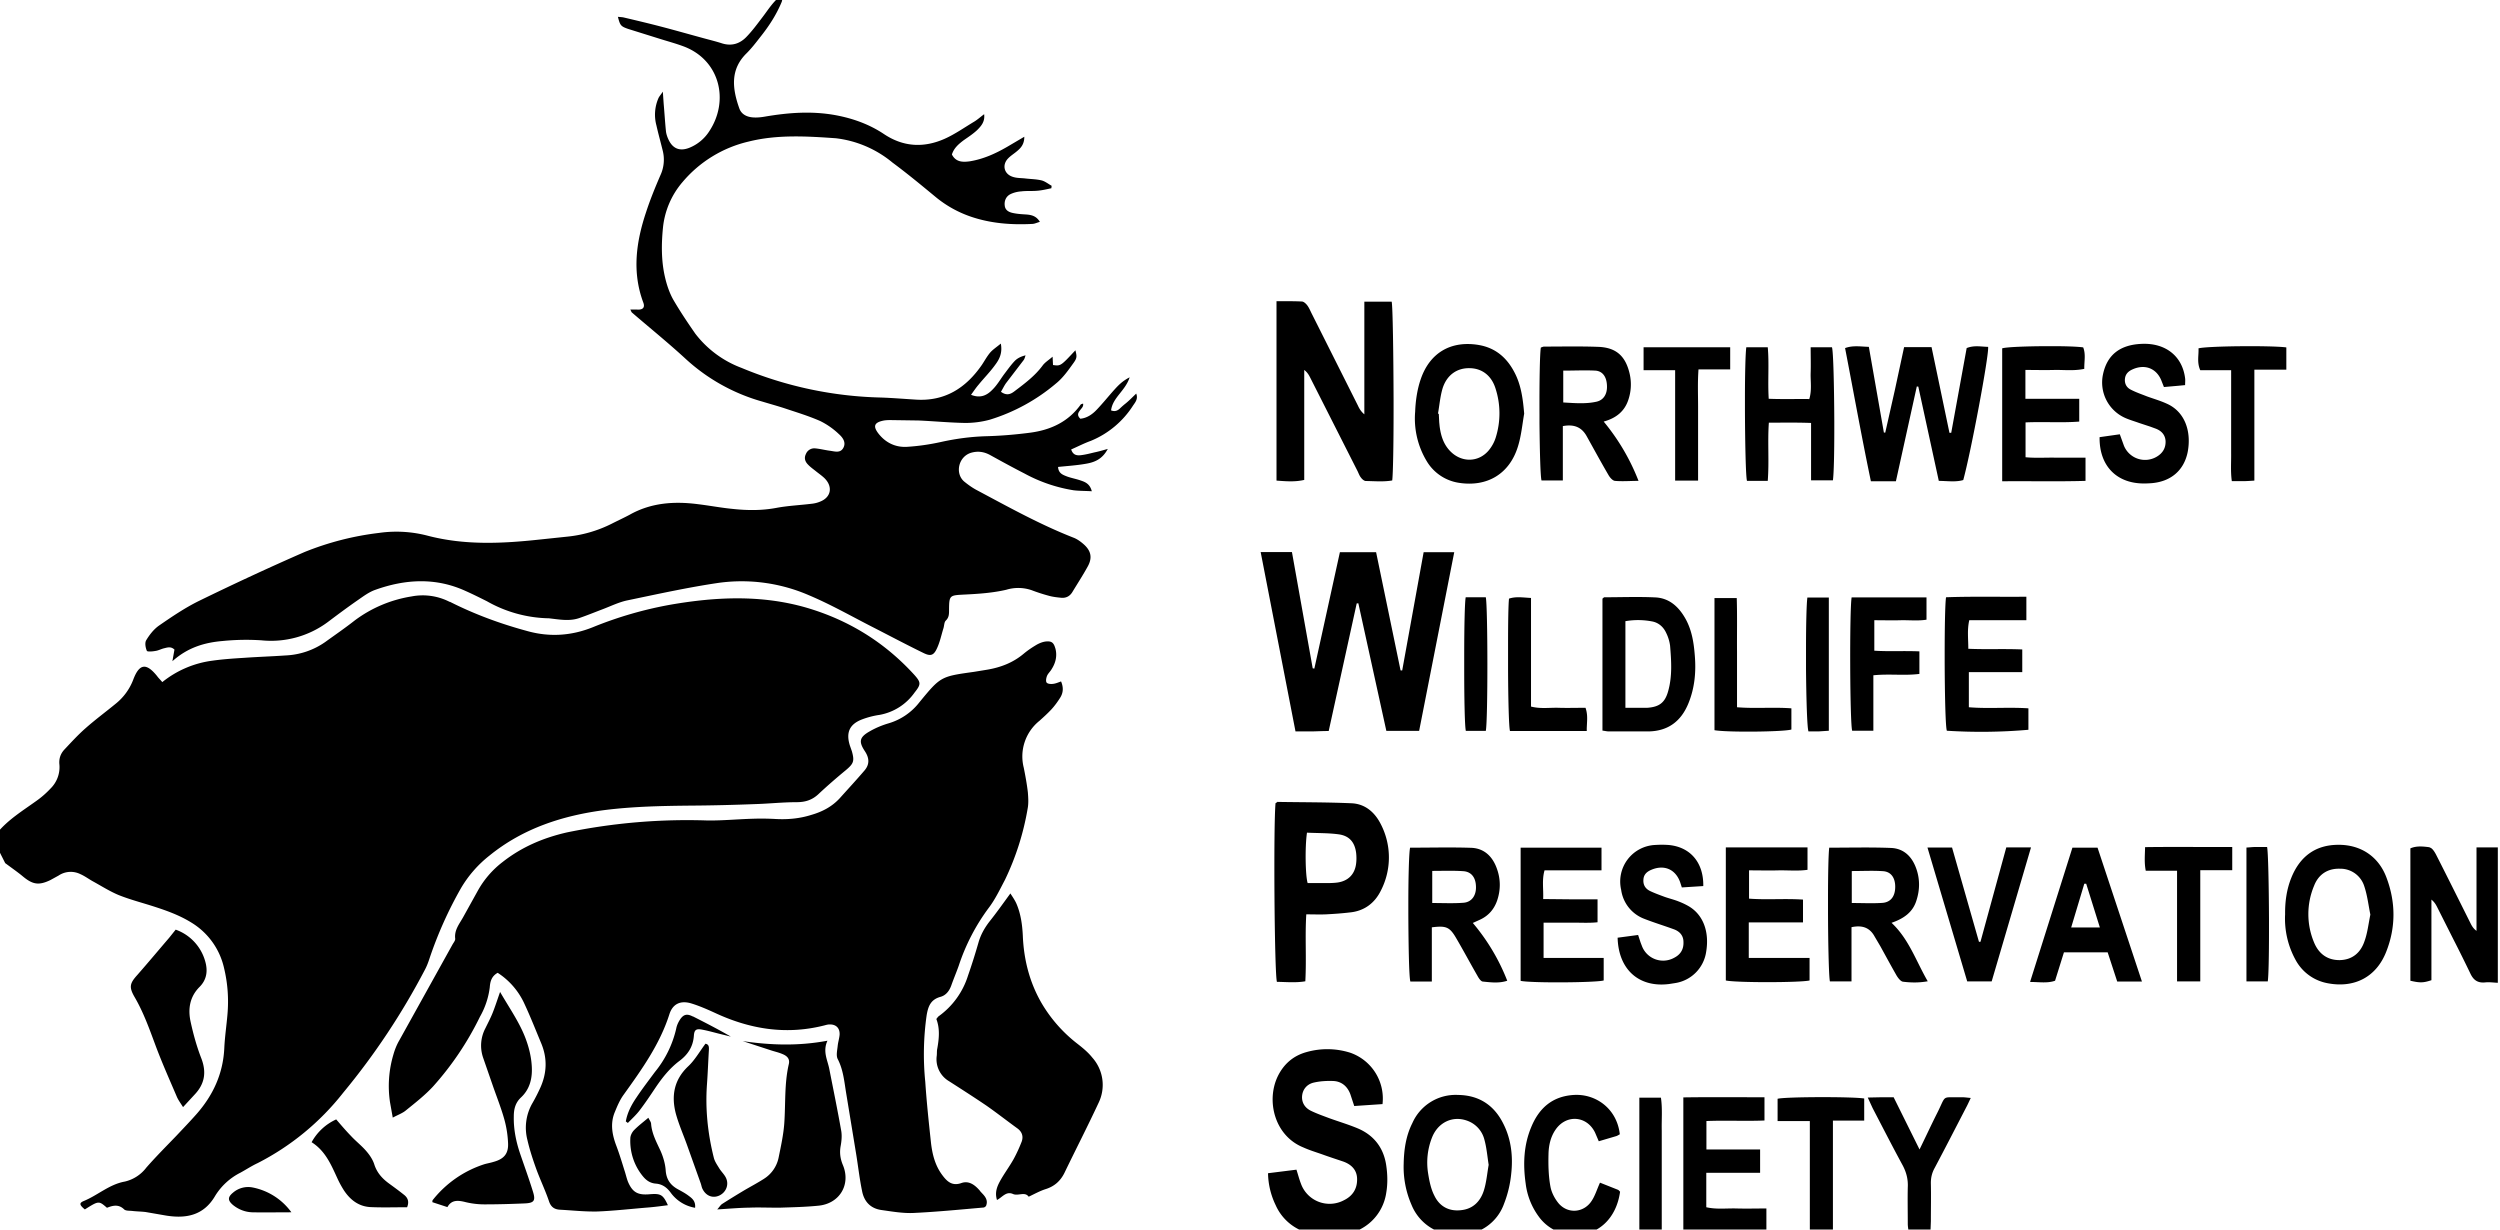 <svg xmlns="http://www.w3.org/2000/svg" width="183" height="90"><path fill-rule="evenodd" d="M98.84 77.06a3.55 3.55 0 012.36 3.76l-2.07.14-.28-.85c-.21-.58-.64-.95-1.24-.98-.5-.02-1.02.01-1.5.13-.46.13-.77.5-.8 1.01-.02.48.24.84.65 1.04.43.21.89.37 1.34.54.69.25 1.4.46 2.07.74 1.2.5 1.91 1.43 2.1 2.7.1.66.12 1.37 0 2.04a3.58 3.58 0 01-3.18 3.03c-.85.13-1.72.13-2.57-.12a3.62 3.62 0 01-2.34-2.02 5.57 5.57 0 01-.56-2.34l2.08-.26c.12.37.2.69.32 1a2.23 2.23 0 003.17 1.23c.63-.31.96-.84.95-1.53 0-.66-.4-1.07-1-1.29-.53-.18-1.06-.35-1.58-.54-.46-.16-.92-.3-1.36-.5-2.1-.85-2.73-3.4-1.87-5.2.44-.9 1.13-1.5 2.08-1.77a5.57 5.57 0 013.23.04zm19.73 5.97c-.08.04-.16.1-.25.13l-1.29.38-.27-.63c-.6-1.25-2.12-1.36-2.9-.21-.37.54-.5 1.18-.51 1.8-.02.79 0 1.59.14 2.35.08.45.33.92.63 1.27.7.77 1.86.64 2.41-.25.24-.37.37-.82.59-1.3l1.31.52c.07.03.11.1.16.14-.27 1.96-1.6 3.21-3.37 3.16a3.22 3.22 0 01-2.6-1.36 5.1 5.1 0 01-.94-2.39c-.2-1.4-.15-2.8.4-4.12.57-1.4 1.55-2.28 3.14-2.37 1.58-.09 3.14.99 3.35 2.88zm-11.84-2.88c1.56.02 2.66.77 3.33 2.14.57 1.14.7 2.39.56 3.64a8.23 8.23 0 01-.53 2.2 3.42 3.42 0 01-3.3 2.26 3.52 3.52 0 01-3.46-2.18 6.93 6.93 0 01-.58-3.04c.02-.97.15-2 .63-2.95a3.46 3.46 0 013.35-2.07zm22.43.17v1.7c-1.4.06-2.8-.02-4.25.04v2.08h3.93v1.71h-3.94v2.52c.74.17 1.47.07 2.2.09.72.02 1.45 0 2.2 0v1.72h-6.08v-9.85c1.98-.03 3.94-.01 5.94-.01zm7.3.09v1.62h-2.29v8.15h-1.69v-8.12h-2.36v-1.63c.6-.15 5.5-.16 6.34-.02zm2.15-.1l1.9 3.83c.47-.96.87-1.83 1.3-2.68.5-1 .42-1.13.91-1.14H143.66c.18 0 .35.03.6.05-.13.27-.23.5-.35.72-.76 1.47-1.51 2.93-2.29 4.4-.2.36-.29.73-.28 1.16.02.91 0 1.83 0 2.74l-.03.79h-1.6c-.02-.22-.06-.4-.06-.6 0-.9-.02-1.78 0-2.67.03-.58-.1-1.09-.37-1.6-.75-1.38-1.47-2.79-2.2-4.19l-.36-.78.96-.02h.93zm-17.03.04c.12.8.04 1.61.06 2.41v7.42H120v-9.83h1.58zm-88.65-36.3c1.8.91 3.67 1.6 5.62 2.13 1.65.47 3.26.37 4.85-.27a28.26 28.26 0 015.7-1.65c3.3-.57 6.61-.73 9.89.21 3.1.9 5.75 2.53 7.93 4.92.5.56.51.7.03 1.3a4 4 0 01-2.57 1.64c-.42.06-.85.17-1.25.32-.94.35-1.22.96-.92 1.92l.15.43c.2.72.12.9-.45 1.38-.68.56-1.36 1.15-2 1.75-.46.43-.96.59-1.6.59-1 0-2.02.11-3.03.14-1.55.06-3.1.1-4.65.11-2.11.02-4.22.06-6.32.32-3.1.4-6 1.33-8.47 3.33a8.54 8.54 0 00-2.1 2.4 29.13 29.13 0 00-2.3 5.14c-.09.28-.2.57-.34.83a51.59 51.59 0 01-5.98 9 18.86 18.86 0 01-6.26 5.15c-.43.2-.84.47-1.26.7a4.6 4.6 0 00-1.84 1.68c-.83 1.44-2.11 1.7-3.6 1.46l-1.5-.26c-.33-.04-.66-.04-.99-.08-.2-.02-.46 0-.58-.11-.41-.4-.83-.29-1.26-.12-.6-.52-.6-.52-1.62.12-.4-.33-.43-.47-.07-.62 1.02-.42 1.87-1.22 3-1.42a2.76 2.76 0 001.57-1.02c.7-.8 1.46-1.56 2.2-2.33.49-.52.98-1.03 1.45-1.56 1.24-1.4 1.98-3 2.06-4.89.04-.81.16-1.62.23-2.43.1-1.15.02-2.28-.25-3.4a5.23 5.23 0 00-2.38-3.32c-.9-.56-1.87-.9-2.87-1.22-.82-.26-1.66-.48-2.46-.8-.65-.27-1.26-.66-1.88-1-.31-.17-.6-.39-.92-.53a1.59 1.59 0 00-1.6.1l-.6.33c-.85.41-1.3.33-2.02-.27-.36-.3-.75-.57-1.29-.97l-.58-1.15v-1.07c.8-.97 1.87-1.62 2.87-2.34.37-.26.72-.57 1.03-.9a2.2 2.2 0 00.65-1.74c-.05-.44.08-.81.37-1.12.5-.53 1-1.08 1.55-1.56.7-.62 1.46-1.18 2.19-1.78a4.15 4.15 0 001.29-1.76c.45-1.2.96-1.25 1.75-.27.1.14.23.26.38.44a7.37 7.37 0 013.68-1.57c.78-.11 1.56-.16 2.35-.21.99-.07 1.98-.1 2.97-.17A5.47 5.47 0 0023.8 47c.72-.52 1.45-1.02 2.15-1.57a9.4 9.4 0 014.17-1.77 4.31 4.31 0 012.8.4zm44.32 3.4c.15.55.03 1.06-.27 1.53-.1.18-.27.32-.34.5-.06.15-.1.38-.03.48.07.1.3.12.46.1.2-.02.38-.1.6-.18.19.45.16.84-.07 1.2-.19.3-.4.59-.64.85-.28.3-.58.57-.88.84a3.34 3.34 0 00-1.14 3.43c.12.6.23 1.2.3 1.8.03.4.06.82-.02 1.21a19.5 19.5 0 01-1.66 5.2c-.37.7-.71 1.42-1.18 2.04a14.88 14.88 0 00-2.2 4.24c-.17.48-.37.95-.54 1.43-.14.4-.39.74-.8.85-.72.2-.9.7-1.01 1.35a20.23 20.23 0 00-.1 4.87c.1 1.5.26 2.99.42 4.48.1.84.3 1.64.82 2.34.35.47.72.83 1.4.59.56-.2 1 .15 1.34.54l.06.08.14.15c.24.25.43.53.26.92-.08.06-.12.1-.17.1-1.72.15-3.44.32-5.16.4-.77.03-1.56-.11-2.34-.22-.8-.12-1.26-.64-1.4-1.41-.18-.87-.28-1.76-.42-2.63l-.74-4.51c-.14-.85-.21-1.71-.62-2.5-.13-.26-.03-.65 0-.97.03-.28.12-.55.14-.82.02-.48-.27-.76-.75-.74-.13 0-.25.04-.37.07-2.79.71-5.44.28-8.01-.92-.57-.26-1.16-.52-1.76-.7-.77-.22-1.33.05-1.57.8-.7 2.2-2.02 4.04-3.34 5.88-.28.38-.47.83-.65 1.27-.36.85-.2 1.69.12 2.52.21.56.39 1.15.57 1.73.1.29.16.59.27.87.33.77.72.98 1.56.91.84-.07 1 .02 1.36.8-.46.06-.9.12-1.36.16-1.26.1-2.53.25-3.8.3-.9.02-1.82-.08-2.73-.13-.42-.02-.68-.2-.82-.64-.28-.82-.66-1.6-.95-2.41-.24-.67-.46-1.35-.62-2.04a3.59 3.59 0 01.37-2.72c.22-.38.41-.76.59-1.16.46-1.05.5-2.1.06-3.18-.41-.98-.8-1.98-1.25-2.94a5.32 5.32 0 00-1.95-2.25c-.47.26-.55.67-.58 1.07a5.8 5.8 0 01-.72 2.15 22.11 22.11 0 01-3.43 5.1c-.6.65-1.31 1.2-2 1.76-.24.2-.56.31-.95.52l-.2-1.12a8.04 8.04 0 01.24-3.47c.1-.36.24-.72.43-1.05l3.92-7.06c.08-.13.2-.28.18-.41-.07-.62.3-1.06.57-1.54l1.07-1.93a6.8 6.8 0 011.83-2.13c1.4-1.1 2.97-1.77 4.72-2.17a43.6 43.6 0 0110.3-.87c1.12.01 2.23-.1 3.35-.13a18.2 18.2 0 011.6.02c.9.05 1.78-.03 2.63-.3.8-.23 1.51-.6 2.08-1.22.61-.68 1.23-1.35 1.82-2.04.37-.44.35-.9.02-1.4-.47-.71-.4-1.03.36-1.46.43-.25.92-.45 1.4-.59a4.43 4.43 0 002.22-1.52c1.56-1.9 1.57-1.9 4-2.24l.98-.16c1-.17 1.9-.52 2.68-1.18.3-.25.62-.46.94-.65.2-.11.42-.2.64-.23.44-.05.6.07.72.5zM18.48 86.92a4.6 4.6 0 012.85 1.82c-1.06 0-1.97.02-2.88 0-.5-.02-.98-.2-1.39-.53-.4-.34-.4-.58 0-.91a1.7 1.7 0 011.42-.38zm86.33-3.62a4.99 4.99 0 00-.28 2.54c.09.57.2 1.16.46 1.67.38.8 1.08 1.19 2 1.07.85-.1 1.37-.65 1.62-1.41.2-.62.25-1.29.36-1.9-.1-.65-.15-1.26-.31-1.84a1.98 1.98 0 00-1.28-1.4c-1.07-.38-2.14.14-2.57 1.27zm-44.24-7.12c-.36.78 0 1.4.13 2.05.3 1.52.61 3.03.88 4.56.06.36.02.76-.05 1.13-.08.47-.02.9.16 1.34.62 1.45-.24 2.87-1.82 3-.9.09-1.82.11-2.74.14-.76.01-1.52-.03-2.28 0-.76.01-1.51.08-2.35.13.15-.16.23-.31.36-.4.53-.34 1.07-.67 1.62-1 .48-.28.97-.54 1.44-.84a2.4 2.4 0 001.07-1.53c.17-.84.36-1.69.42-2.54.1-1.44 0-2.9.33-4.32.1-.41-.15-.62-.48-.75-.28-.12-.58-.18-.87-.28l-2.02-.66c2.04.3 4.06.37 6.2-.03zm-13.11 5.64c.08.17.19.3.2.43.05.72.39 1.34.69 1.99.2.45.35.96.38 1.45.05.63.33 1.04.85 1.34.29.16.58.31.84.51.26.19.51.4.46.87a2.78 2.78 0 01-1.78-1.1c-.29-.4-.64-.64-1.11-.67-.42-.04-.7-.25-.95-.56a4.07 4.07 0 01-.9-2.75c0-.2.12-.44.26-.59.31-.32.68-.6 1.06-.92zm-22.85.12c.37.43.71.83 1.08 1.21.36.39.79.72 1.13 1.12.25.29.47.62.58.97.2.62.6 1.05 1.1 1.41.37.27.74.54 1.1.83.28.23.35.52.2.89-.9 0-1.78.03-2.66-.01-.88-.04-1.51-.53-1.98-1.25a7.24 7.24 0 01-.47-.87c-.46-1-.88-2-1.88-2.63a3.88 3.88 0 011.8-1.67zM36.6 72.6c.74 1.28 1.53 2.38 1.96 3.66.19.55.32 1.13.36 1.7.07.89-.1 1.74-.79 2.38-.4.38-.52.84-.52 1.38-.02.93.16 1.82.45 2.69.32.94.66 1.87.95 2.81.21.67.09.84-.6.87-.96.04-1.92.07-2.89.07A5.9 5.9 0 0134.1 88c-.55-.14-1.04-.2-1.35.36l-1.1-.36c0-.05 0-.12.02-.15a7.9 7.9 0 013.82-2.64c.23-.06.45-.1.67-.17.74-.21 1.07-.6 1.03-1.37a7.66 7.66 0 00-.27-1.72c-.24-.86-.57-1.68-.86-2.52l-.7-2.02a2.72 2.72 0 01.17-2.14c.18-.37.37-.73.52-1.1.19-.47.34-.95.56-1.57zm37.36-7.2c.14.22.31.46.43.72.33.75.44 1.56.48 2.37.07 1.73.48 3.37 1.34 4.88a10.43 10.43 0 002.64 3.02c.4.31.8.64 1.11 1.03a3 3 0 01.46 3.3c-.8 1.72-1.67 3.41-2.5 5.13-.3.61-.75 1-1.4 1.2-.4.13-.78.34-1.22.55-.28-.4-.77-.03-1.15-.2-.5-.22-.77.23-1.17.44-.17-.54 0-.97.21-1.36.3-.55.69-1.07 1-1.62.23-.42.43-.86.6-1.3.13-.37.03-.7-.3-.95-.76-.55-1.5-1.13-2.27-1.67-.9-.61-1.82-1.2-2.74-1.79a1.86 1.86 0 01-.91-1.87c.02-.18 0-.36.04-.53.13-.73.2-1.46-.07-2.16.08-.1.12-.16.17-.2a5.78 5.78 0 002.15-2.98c.28-.8.53-1.6.76-2.4.16-.57.44-1.07.8-1.54.52-.65 1-1.33 1.54-2.07zm-22.32 11c.27.05.26.26.25.47-.05.84-.08 1.68-.14 2.51-.13 1.82.06 3.6.5 5.36.07.29.26.55.41.8.14.22.33.4.45.62.28.5.07 1.1-.45 1.35-.49.23-1 .03-1.25-.51-.05-.11-.07-.24-.11-.36l-1-2.8c-.27-.76-.6-1.5-.82-2.29-.35-1.3-.16-2.5.9-3.5.48-.45.82-1.06 1.26-1.65zm-.92-2c.93.47 1.86.95 2.78 1.48l-.65-.16c-.47-.11-.93-.25-1.4-.34-.48-.1-.63-.02-.66.45-.06.8-.45 1.38-1.07 1.84-.7.53-1.23 1.2-1.72 1.92-.38.57-.76 1.14-1.18 1.69-.25.33-.57.62-.86.92l-.15-.11c.11-.65.42-1.23.79-1.77.42-.63.89-1.24 1.34-1.85a7.73 7.73 0 001.56-3.18c.04-.22.14-.44.26-.63.26-.41.52-.48.96-.25zm-37.86-6.35a3.44 3.44 0 012.17 2.35c.19.68.1 1.32-.42 1.84-.72.72-.86 1.61-.66 2.54.2.92.45 1.83.79 2.7.39 1.02.24 1.88-.51 2.66l-.83.9c-.19-.3-.36-.53-.46-.77-.53-1.24-1.08-2.47-1.55-3.73-.45-1.21-.88-2.43-1.54-3.56-.42-.73-.35-1 .2-1.61.79-.9 1.55-1.81 2.33-2.72l.48-.6zm109.25-6.2c1.6.13 2.6 1.27 2.57 3.01l-1.57.1-.13-.4c-.34-.93-1.16-1.28-2.08-.9-.32.13-.57.33-.6.7-.04.41.14.7.5.87.34.16.7.29 1.05.42.34.12.68.2 1.01.33.26.1.52.22.76.36 1.05.62 1.52 1.86 1.27 3.34a2.71 2.71 0 01-2.26 2.28l-.45.07c-2.2.28-3.71-1.05-3.77-3.39l1.5-.2.18.55.1.26a1.66 1.66 0 002.34.87c.48-.24.72-.62.7-1.16 0-.5-.3-.8-.74-.95-.71-.26-1.44-.48-2.15-.76a2.65 2.65 0 01-1.67-2.11 2.68 2.68 0 012.52-3.29c.3-.02.61-.02.92 0zm49.06-.01c1.62-.01 2.94.84 3.52 2.4.68 1.8.69 3.64-.02 5.43-.73 1.86-2.34 2.68-4.3 2.3a3.35 3.35 0 01-2.32-1.68 6.27 6.27 0 01-.78-3.37c-.01-.92.11-1.82.46-2.68.64-1.58 1.8-2.4 3.44-2.4zm6.68.2c.18.02.36.31.47.52.85 1.67 1.69 3.36 2.53 5.04.1.2.21.38.43.54v-6.11h1.56v9.91c-.3-.01-.61-.06-.9-.03-.56.06-.88-.15-1.12-.67-.39-.81-.79-1.62-1.2-2.42l-1.22-2.42c-.1-.2-.21-.38-.42-.55v5.9c-.6.2-.84.2-1.54.04V62.1c.46-.2.95-.14 1.41-.08zm-70.15.02c.96.04 1.57.65 1.88 1.55.27.76.27 1.54.01 2.31-.22.63-.62 1.1-1.23 1.39l-.55.25a14.94 14.94 0 012.52 4.23c-.6.2-1.2.12-1.79.06-.14-.01-.3-.25-.39-.42-.53-.92-1.03-1.86-1.57-2.78-.47-.8-.73-.9-1.77-.77v3.97h-1.57c-.1-.3-.14-2.68-.15-5.02v-.64c0-2 .05-3.84.13-4.14 1.49 0 2.99-.04 4.48.01zm30.72.01c.97.04 1.57.67 1.87 1.57.25.74.24 1.5 0 2.25-.26.88-.93 1.35-1.83 1.66 1.28 1.2 1.78 2.78 2.65 4.28-.68.12-1.26.1-1.82.03-.17-.03-.35-.27-.46-.45-.4-.7-.79-1.42-1.18-2.13l-.43-.73c-.35-.64-.89-.85-1.69-.68v3.97h-1.58c-.08-.3-.14-2.96-.14-5.44v-.62c0-1.73.03-3.27.09-3.73 1.54 0 3.03-.04 4.52.02zm15.12-.02l3.25 9.8h-1.81l-.7-2.14h-3.2l-.65 2.08c-.57.2-1.14.09-1.83.09l3.1-9.83h1.84zm-36.31 0v1.66h-4.17c-.2.7-.07 1.35-.1 2.1l1.98.02h2v1.68c-.64.07-1.3.02-1.95.03h-2v2.58h4.4v1.65c-.54.16-5.26.2-6.08.03v-9.75h5.92zM93.55 58.7c1.8.03 3.6.02 5.4.1 1 .05 1.7.68 2.13 1.54a5.3 5.3 0 010 4.85c-.45.92-1.22 1.5-2.27 1.6-.58.07-1.16.11-1.74.14-.45.02-.9 0-1.45 0-.1 1.63.02 3.22-.07 4.9-.7.12-1.4.05-2.08.04-.18-.6-.26-11.45-.1-13.08.1-.05.14-.1.18-.1zm38.76 3.33v1.64c-.69.1-1.4.03-2.1.04-.7.02-1.41 0-2.18 0v2.07c1.28.1 2.6-.02 3.95.07v1.67h-3.97v2.6h4.45v1.65c-.65.16-5.4.17-6.13 0v-9.74h5.98zm16.36 0l-2.88 9.81H144l-2.91-9.8h1.8l1.97 6.9h.11l1.89-6.91h1.8zM163.4 62v1.7h-2.34v8.14h-1.7v-8.1h-2.29c-.12-.6-.06-1.12-.05-1.73 2.15-.03 4.24 0 6.38-.01zm2.55 0c.08.33.13 2.85.14 5.27v.93c0 1.74-.03 3.26-.09 3.64h-1.56v-9.8c.24-.01.44-.04.64-.04h.87zm5.34 1.59c-.91-.03-1.58.42-1.9 1.25a5.36 5.36 0 000 4.15c.33.8.95 1.3 1.88 1.29.93-.02 1.53-.55 1.81-1.38.22-.6.29-1.27.43-1.95-.14-.69-.22-1.4-.44-2.06a1.83 1.83 0 00-1.78-1.3zm-18.72 1.1l-.96 3.2h2.1l-1-3.2h-.14zm-17.02-.93v2.34c.8 0 1.53.04 2.25-.01.62-.05.93-.5.93-1.18 0-.65-.3-1.1-.89-1.14-.75-.05-1.5-.01-2.29-.01zm-30.71 0v2.34c.8 0 1.56.04 2.3-.02.6-.05.93-.55.9-1.2-.02-.64-.33-1.07-.93-1.11-.74-.05-1.5-.02-2.27-.02zm-9.17-2.8c-.15 1.01-.12 3.12.05 3.68h1.5c.23 0 .46-.01.69-.04.76-.11 1.24-.58 1.35-1.33.04-.27.04-.56.01-.83-.1-.8-.51-1.27-1.3-1.37-.74-.1-1.5-.08-2.3-.12zm52.66-17.28v1.72h-4.18c-.16.7-.07 1.35-.07 2.09 1.32.06 2.6-.01 3.95.05v1.66h-3.91v2.57c1.42.12 2.86-.02 4.36.08v1.57a40 40 0 01-5.97.07c-.1-.27-.15-2.62-.16-4.96v-.61c0-1.92.03-3.72.1-4.2 1.93-.07 3.88-.02 5.88-.04zm-21.2.1c.04 1.32.01 2.63.02 3.94v4.05c1.33.11 2.64-.02 3.98.08v1.55c-.52.17-4.67.22-5.63.05v-9.67h1.63zm6.74-.04v9.75l-.76.05h-.73c-.1-.28-.16-2.37-.18-4.56v-.63V47.42c0-1.74.04-3.27.1-3.68h1.57zm-39.3-3.33l1.52 8.51.12.02 1.87-8.52h2.65l1.79 8.65.12.01 1.57-8.66h2.24l-2.57 13.08h-2.4l-2.05-9.34-.12.01-2.05 9.34c-.42 0-.81.02-1.21.03h-1.22l-2.55-13.13h2.3zm26.6 3.32c1.05.05 1.75.72 2.24 1.62.44.82.58 1.72.65 2.64.1 1.2-.01 2.38-.47 3.5-.54 1.32-1.5 2.03-2.93 2.05h-2.89c-.15 0-.29-.04-.47-.06v-9.66c.06-.04.1-.1.14-.1 1.24 0 2.48-.05 3.72.01zm-9.1.04v7.95c.7.18 1.36.07 2.01.09.66.02 1.31 0 1.98 0 .13.38.13.72.11 1.07l-.02.42v.21h-5.62c-.08-.27-.13-2.32-.14-4.48v-.62-1.22c0-1.58.02-2.95.07-3.37.5-.17 1.02-.08 1.6-.05zm-3.31-.05c.15.64.16 9.06 0 9.78h-1.46c-.08-.3-.12-2.37-.12-4.53v-.98c0-2.04.04-3.94.11-4.27h1.47zm32.26.01v1.63c-.61.1-1.24.03-1.86.04-.63.02-1.27 0-1.96 0v2.23c1.07.07 2.15 0 3.3.05v1.65c-1.09.14-2.18-.02-3.37.1v4.06h-1.55c-.17-.54-.2-8.87-.04-9.76h5.48zm-22.04 1.74v6.34h1.6c.88-.06 1.3-.38 1.53-1.22.31-1.1.23-2.22.14-3.33a3.02 3.02 0 00-.29-.94c-.2-.43-.55-.74-1.02-.83a5.44 5.44 0 00-1.96-.02zM57.32-.45c-.05.29-.05.45-.1.59-.39.95-.95 1.8-1.59 2.6-.31.4-.62.8-.98 1.16-1.21 1.18-1.05 2.58-.53 4.04.15.42.53.61.95.65.3.03.61 0 .9-.05 1.75-.3 3.48-.43 5.24-.1 1.26.24 2.45.67 3.52 1.39 1.42.94 2.91 1 4.42.33.76-.34 1.45-.83 2.17-1.26.23-.14.44-.33.72-.54.07.56-.23.88-.52 1.17-.3.28-.64.5-.97.73-.37.28-.72.57-.87 1.05.29.56.78.57 1.3.5 1-.16 1.9-.57 2.76-1.07l1.24-.73c0 .55-.25.82-.54 1.06-.21.18-.46.33-.65.53-.45.47-.3 1.13.33 1.34.28.1.6.09.9.12.4.05.81.05 1.2.14.27.06.51.26.76.4l-.02.18c-.33.07-.66.15-1 .18-.4.04-.81 0-1.21.05-.28.02-.56.09-.8.21-.32.17-.45.5-.4.85.04.32.3.46.59.52.32.07.65.09.98.11.39.03.74.11 1 .54-.22.06-.37.14-.54.15-1.53.08-3.04-.03-4.51-.53a8.2 8.2 0 01-2.58-1.44c-1.04-.86-2.08-1.72-3.16-2.52a7.94 7.94 0 00-4.15-1.78c-2.13-.15-4.28-.28-6.37.24a9 9 0 00-4.86 2.98 6.06 6.06 0 00-1.42 3.32c-.12 1.21-.13 2.44.15 3.64.13.56.32 1.13.6 1.63.5.86 1.05 1.68 1.62 2.5a7.62 7.62 0 003.38 2.5A28.16 28.16 0 0064.5 29.1c.84.03 1.68.1 2.51.15 2.15.15 3.7-.85 4.87-2.55.2-.3.37-.62.6-.89.2-.23.47-.4.78-.66.13.68-.1 1.14-.4 1.54-.37.52-.82.97-1.22 1.46-.19.22-.35.46-.56.75.72.29 1.2.01 1.59-.4.32-.32.55-.72.82-1.09.26-.34.51-.7.8-1 .2-.2.46-.32.78-.4-.04.12-.07.26-.14.35l-1.3 1.7c-.13.19-.23.4-.36.62.44.32.74.16 1.03-.07.73-.55 1.46-1.1 2.01-1.84.17-.24.44-.4.74-.66l.03.61c.56.08.56.08 1.64-1.08.1.42.14.55-.14.93-.38.53-.77 1.09-1.28 1.5a13.71 13.71 0 01-4.84 2.65c-.58.16-1.2.24-1.8.24-1.15-.02-2.29-.13-3.43-.18l-2.06-.03c-.2 0-.41.01-.6.06-.57.14-.65.4-.31.87.52.7 1.25 1.07 2.1 1.03.84-.05 1.67-.17 2.49-.35 1.12-.25 2.24-.4 3.4-.43 1.05-.03 2.12-.12 3.18-.26 1.49-.2 2.78-.8 3.68-2.06.02-.03.08-.03.17-.07.04.16-.05.29-.15.4l-.1.13c-.12.17-.2.34.05.58.47-.04.87-.31 1.2-.66.44-.46.84-.96 1.26-1.43.3-.33.6-.66 1.15-.94-.32 1-1.24 1.47-1.36 2.42.33.13.53-.02.7-.19l.13-.12.14-.12c.3-.23.56-.5.87-.8.15.38-.06.63-.22.86a6.67 6.67 0 01-3.1 2.6c-.5.18-.96.42-1.44.63.14.43.43.45.71.42.33-.04.65-.12.97-.2.3-.06.58-.14 1-.26-.42.8-1.04 1-1.68 1.1-.64.11-1.3.15-1.96.22.03.48.36.58.66.7.33.12.69.18 1.02.3.33.11.66.26.79.78-.48-.03-.9-.02-1.32-.07a11.16 11.16 0 01-3.59-1.22c-.86-.44-1.7-.9-2.55-1.37-.45-.24-.9-.3-1.4-.15-.92.3-1.16 1.52-.48 2.1.27.22.56.43.87.6 2.33 1.24 4.64 2.53 7.11 3.5.3.11.58.32.82.54.5.47.58.97.24 1.58-.34.62-.73 1.22-1.1 1.83-.18.32-.45.48-.81.46-.3-.03-.6-.06-.9-.14a13 13 0 01-1.3-.42 3.02 3.02 0 00-1.85-.03c-.99.23-2 .3-3.02.35-1.14.06-1.16.03-1.17 1.15 0 .28 0 .53-.24.76-.12.12-.11.37-.17.56-.15.48-.25.98-.46 1.44-.25.56-.48.63-1.02.36-1.19-.58-2.36-1.2-3.53-1.8-1.6-.81-3.18-1.72-4.84-2.42a12.37 12.37 0 00-6.64-.9c-2.23.33-4.45.82-6.66 1.28-.61.13-1.2.42-1.78.64-.58.22-1.14.45-1.72.65-.57.2-1.15.15-1.73.08l-.49-.06a9.52 9.52 0 01-4.55-1.25c-.52-.26-1.04-.52-1.58-.76-2.18-.99-4.4-.86-6.6-.07-.45.16-.85.46-1.24.73-.75.52-1.49 1.07-2.22 1.62a6.96 6.96 0 01-4.88 1.34 17.3 17.3 0 00-2.81.05c-1.31.11-2.55.46-3.69 1.48l.15-.85c-.25-.24-.5-.16-.74-.1-.23.05-.43.17-.66.2-.21.04-.59.07-.62-.01-.1-.23-.16-.58-.05-.77.24-.4.55-.8.93-1.07.94-.65 1.9-1.3 2.91-1.8 2.56-1.25 5.14-2.45 7.75-3.59a21.19 21.19 0 015.45-1.4c1.19-.17 2.4-.1 3.55.2 2.74.72 5.5.58 8.26.28l1.9-.2c1.17-.11 2.29-.43 3.34-.96.43-.22.87-.42 1.3-.65 1.58-.89 3.28-1 5.03-.77.83.1 1.66.26 2.49.34 1.09.12 2.17.13 3.26-.08.82-.15 1.67-.19 2.5-.29.22-.02.45-.07.66-.16.8-.31.95-1.08.34-1.7-.2-.2-.47-.38-.7-.57-.18-.14-.37-.28-.52-.44-.22-.22-.3-.48-.16-.77a.66.66 0 01.67-.42c.35.03.7.12 1.05.17.37.04.8.22 1.03-.22.21-.41-.07-.76-.34-1a5.47 5.47 0 00-1.36-.95c-.86-.38-1.77-.65-2.66-.95-.53-.17-1.07-.32-1.6-.48a13.8 13.8 0 01-5.6-3.13c-1.27-1.17-2.62-2.26-3.92-3.38-.04-.03-.05-.09-.12-.22h.5c.4.03.59-.14.45-.51-.84-2.25-.52-4.46.21-6.64.3-.92.67-1.82 1.05-2.7a2.7 2.7 0 00.16-1.79c-.15-.61-.32-1.22-.46-1.84a3.02 3.02 0 01.16-2.02c.05-.1.14-.2.31-.45l.06.87c.06.68.1 1.37.17 2.05.03.22.11.44.21.64.31.62.81.81 1.47.56a3.11 3.11 0 001.5-1.24c1.45-2.21.78-5.13-1.8-6.16-.57-.22-1.16-.38-1.74-.56l-2.4-.75c-.55-.19-.6-.26-.76-.89.16.02.3.02.43.05.89.21 1.78.42 2.66.65 1.08.28 2.16.59 3.23.88.44.12.89.23 1.32.37.69.21 1.28.02 1.75-.46.44-.45.82-.97 1.2-1.47.43-.56.79-1.18 1.5-1.7zm50.9 25.7c1.23.2 2.07.92 2.63 1.99.5.94.63 1.97.72 3.04-.14.8-.21 1.6-.45 2.38-.61 2.02-2.25 3.01-4.34 2.68a3.32 3.32 0 01-2.33-1.56 6.04 6.04 0 01-.86-3.65c.03-.8.15-1.63.41-2.38.67-1.95 2.23-2.83 4.23-2.5zm51.73 2.44c.02.14 0 .3 0 .5l-.52.05-1.03.09-.15-.38c-.34-.96-1.2-1.33-2.13-.92-.3.13-.52.32-.57.66-.05.37.1.67.42.83.38.2.8.34 1.2.5.47.17.96.31 1.42.52 1.36.59 1.83 2.06 1.55 3.54-.27 1.35-1.23 2.18-2.67 2.29a7 7 0 01-.61.02c-1.96-.03-3.2-1.32-3.17-3.39l1.48-.21.3.83a1.67 1.67 0 002.42.8c.43-.26.65-.64.63-1.14-.03-.45-.3-.74-.71-.9l-.41-.15-.82-.27c-.33-.12-.68-.22-1-.36a2.84 2.84 0 01-1.64-3.2c.3-1.42 1.24-2.17 2.85-2.23 1.73-.07 2.96.9 3.16 2.52zm-14.42-2.3c.08.58-1.26 7.72-1.82 9.75-.55.16-1.12.07-1.79.06l-1.5-6.9-.11-.01-1.53 6.94h-1.83c-.68-3.25-1.26-6.49-1.89-9.75.57-.21 1.12-.11 1.74-.09l1.1 6.27.1.01.7-3.1.68-3.16h2.01l1.31 6.27h.13l1.13-6.2c.54-.22 1.06-.1 1.57-.09zm-50.24-3.32c.14 0 .3.15.4.28.15.2.24.44.36.67l3.35 6.67c.1.22.23.44.47.64v-8.25h2c.08.32.13 3.91.14 7.26v.69c0 2.5-.04 4.73-.1 5.14-.63.11-1.28.05-1.93.04-.12 0-.27-.13-.35-.24-.11-.13-.17-.3-.25-.47l-3.48-6.87c-.1-.2-.21-.38-.43-.55v8.05c-.7.16-1.34.1-2.03.05V22.05c.64 0 1.25-.01 1.85.02zm57.2 3.36c.2.5.07 1.02.08 1.57-.75.16-1.46.07-2.16.08-.7.02-1.41 0-2.15 0v2.11h3.94v1.67c-1.28.1-2.59 0-3.93.06v2.55c.7.07 1.43.02 2.16.03h2.23v1.7c-2.02.06-4.03.01-6.1.03V25.5c.3-.1 1.74-.15 3.16-.16h.53c.95 0 1.83.03 2.25.09zm14.87 0v1.63h-2.34v8.12c-.32.02-.57.04-.81.04h-.84c-.1-.7-.04-1.39-.05-2.06V27.1h-2.26c-.26-.58-.1-1.1-.13-1.6.6-.17 5.27-.22 6.43-.07zM117 25.39c1.33.05 2.01.7 2.3 2.01a3.5 3.5 0 01-.11 1.88c-.28.84-.9 1.33-1.8 1.58a15.7 15.7 0 012.55 4.34c-.6 0-1.17.05-1.73 0-.17-.02-.37-.25-.47-.43-.55-.94-1.07-1.9-1.6-2.85-.37-.66-.93-.88-1.74-.73v3.98h-1.56c-.08-.24-.13-2.15-.15-4.21v-.63c-.01-2.19.02-4.4.1-4.89.07-.02.16-.07.25-.07 1.32 0 2.64-.03 3.96.02zm12.4.03c.11 1.21-.01 2.45.07 3.77.99.04 1.96.01 2.97.02.2-.66.08-1.3.1-1.91.02-.6 0-1.21 0-1.88h1.56c.1.28.16 2.94.17 5.43v.6c0 1.67-.03 3.17-.1 3.71h-1.6v-4.2c-1.06-.04-2.03-.02-3.09-.02-.1 1.42.03 2.8-.08 4.26h-1.52c-.09-.3-.14-2.78-.15-5.18v-.93c0-1.73.04-3.26.1-3.67h1.57zm-2.75-.01v1.63h-2.32c-.07.97-.03 1.85-.03 2.73v5.41h-1.68V27.1h-2.31v-1.68h6.34zm-19.07 1.54c-.93-.02-1.67.5-1.98 1.47-.18.6-.23 1.24-.34 1.86l.06.01.03.61.03.3c.09.7.29 1.34.8 1.85.83.83 2.07.8 2.81-.1.22-.27.4-.6.5-.93a5.9 5.9 0 00-.02-3.59c-.3-.95-1-1.47-1.9-1.48zm6.85.17v2.34c.86.05 1.66.12 2.45-.06.51-.12.78-.57.75-1.17-.02-.62-.3-1.06-.84-1.1-.77-.04-1.55 0-2.36 0z"/></svg>